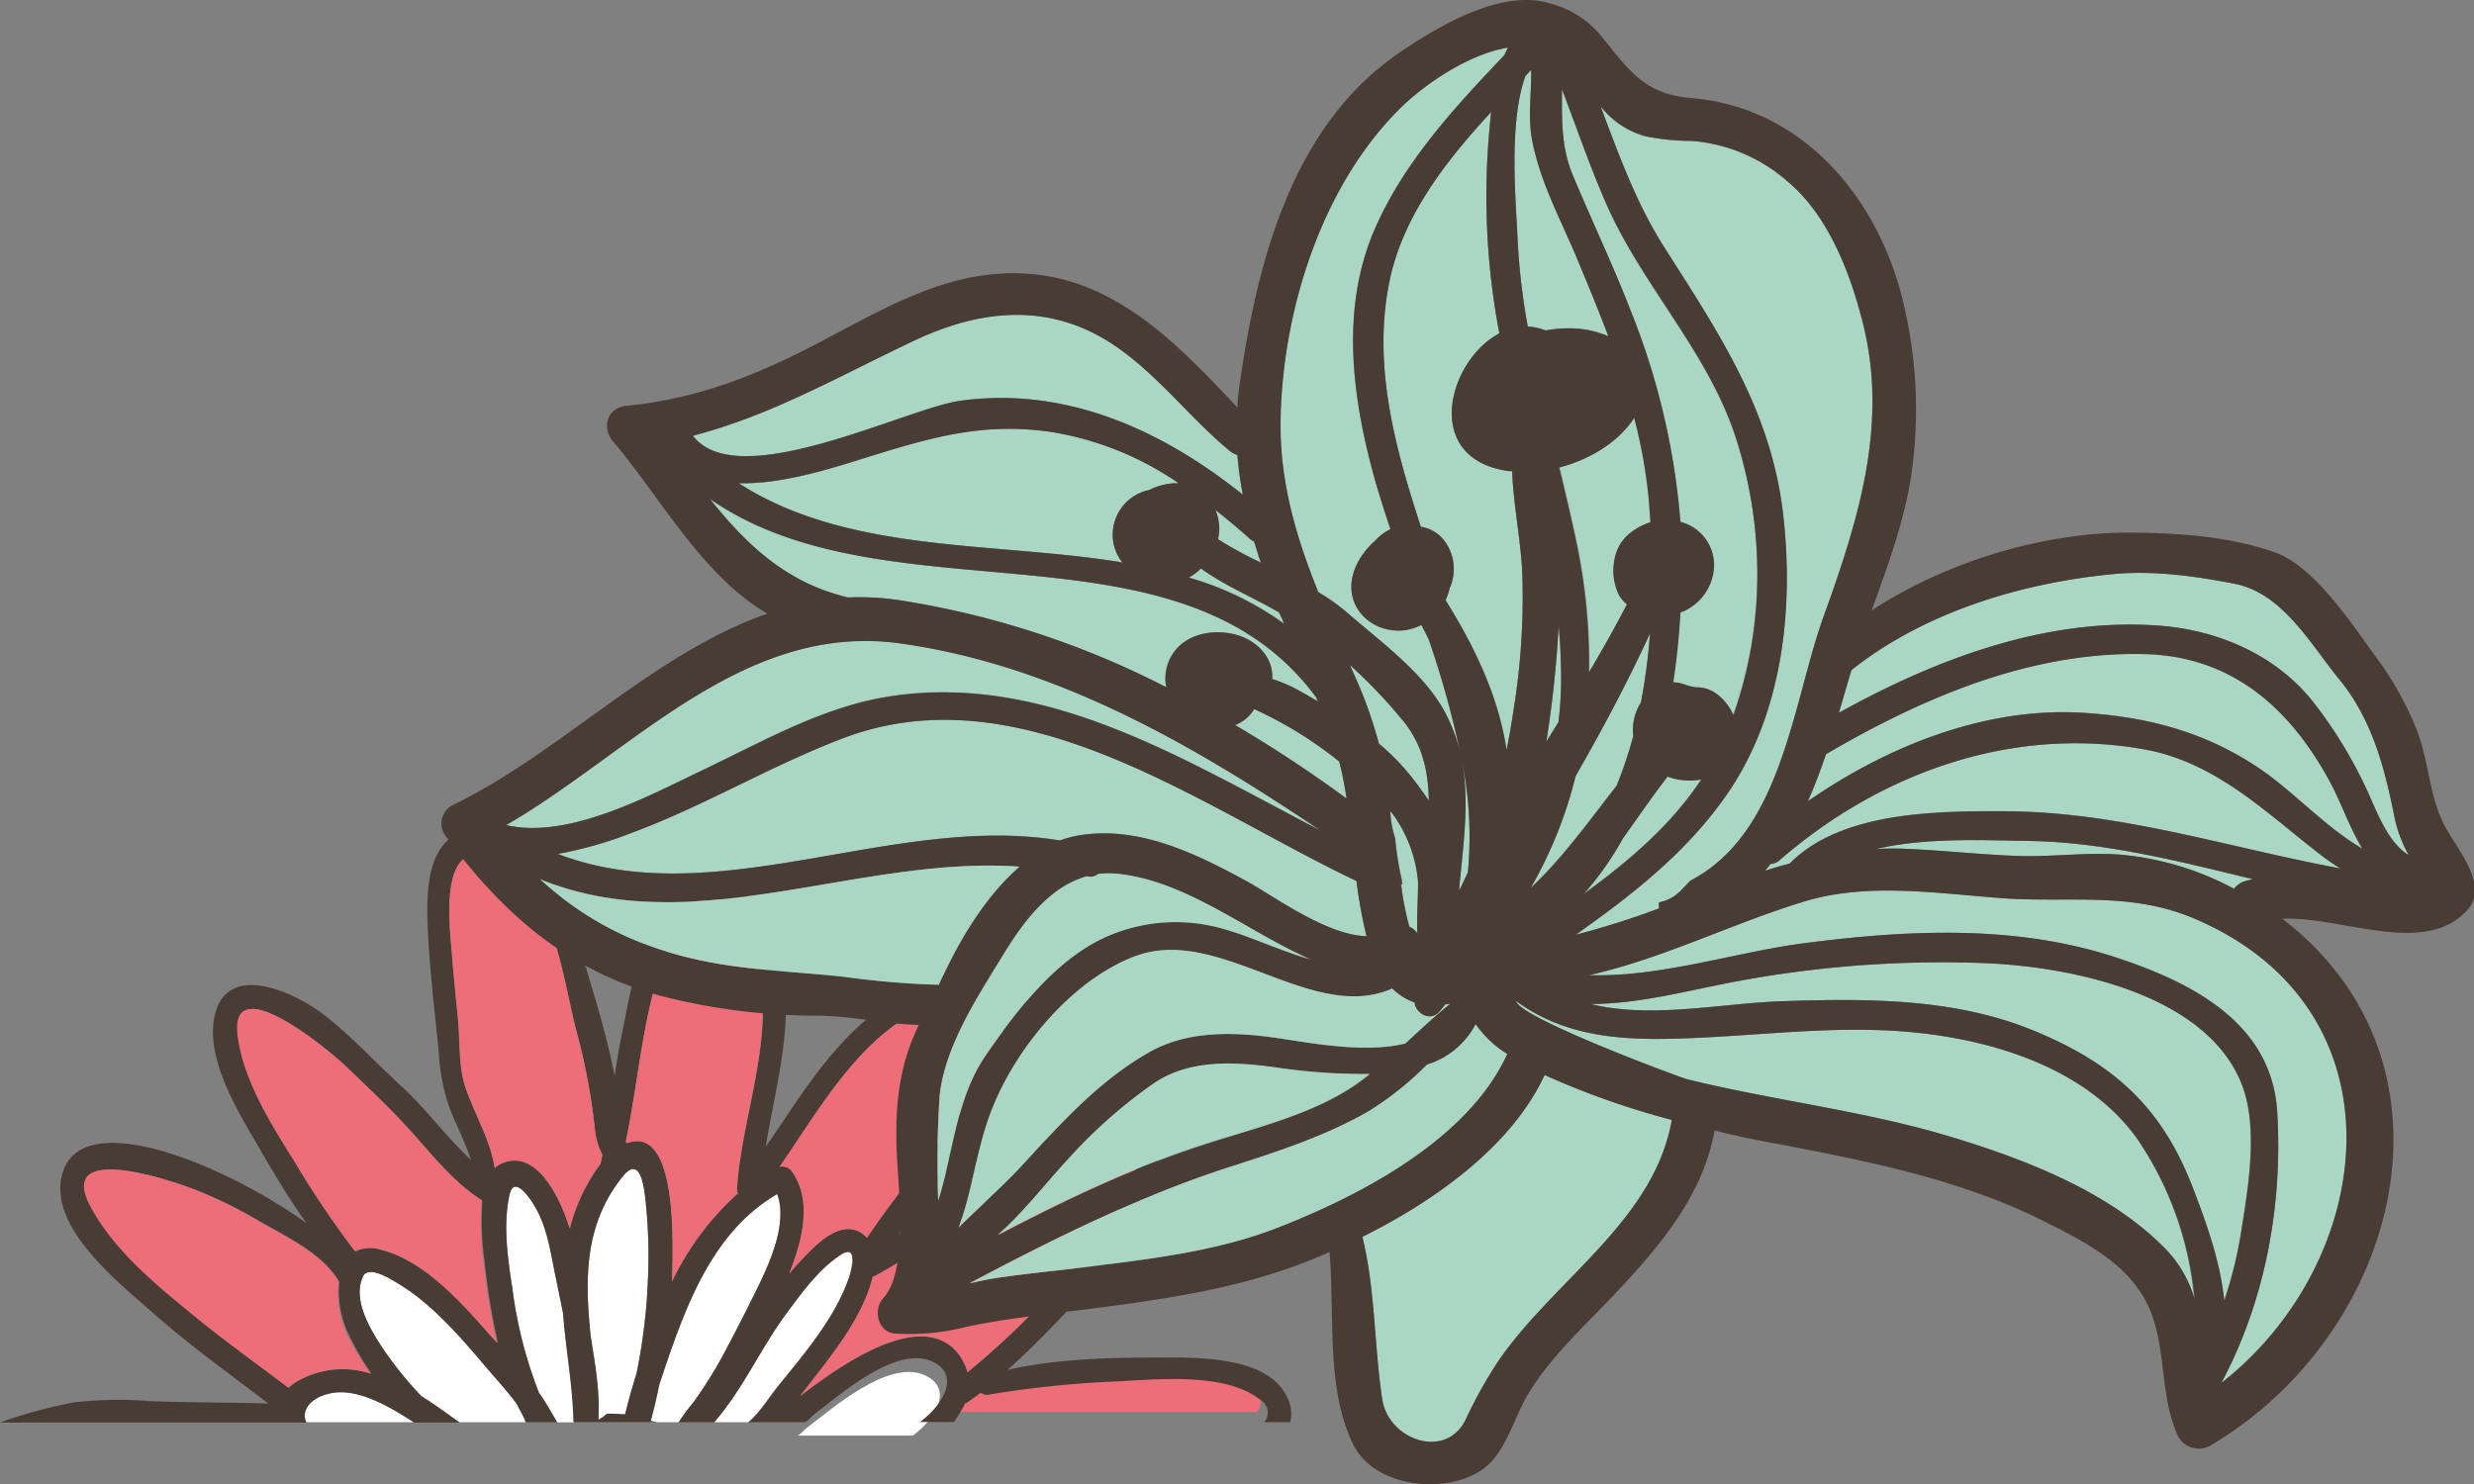 <?xml version="1.0" encoding="UTF-8"?> <svg xmlns="http://www.w3.org/2000/svg" viewBox="0 0 368.12 220.93"><rect x="0" y="0" width="368.12" height="220.93" fill="#808080" stroke="none"/> <defs> <style>.cls-1{fill:#aad6c5;}.cls-2{fill:#fff;}.cls-3{fill:#ed6e79;}.cls-4{fill:#493c34;}</style> </defs> <title>Ресурс 157</title> <g id="Слой_2" data-name="Слой 2"> <g id="Слой_4" data-name="Слой 4"> <path class="cls-1" d="M348.16,101.2c-4.34-5.27-8.42-12.89-15.66-14.32-5.81-1.13-12.05-2-18-1.44-13.71,1.3-28.19,5.68-39,14.3-.62,2.07-1.23,4.19-1.87,6.35,14.42-8,30.66-14.12,47.26-13,9.05.61,17.88,4.38,23.46,11.57a66.88,66.88,0,0,1,7.76,12.73c1.47,3.11,3.11,8,6.32,9.88a20.7,20.7,0,0,1-2.06-5.4C354.91,114.55,353.05,107.15,348.16,101.2Z"></path> <path class="cls-1" d="M319.1,97.32c-16.93-.42-33.08,6.5-47.4,14.9-.8,2.4-1.69,4.77-2.7,7,12-8.29,26.64-14.09,41.19-13.14,9.68.62,18.35,3,26.38,8.53,4.86,3.36,9.54,8.55,14.95,11.66-1.85-3-3.1-6.65-4.55-9.43C341.14,105.74,332.41,97.64,319.1,97.32Z"></path> <path class="cls-1" d="M326.76,136.81c-9.73-4.22-18.73-2.4-28.89-3.15-9.55-.69-19.91-2.37-29.27.46-10.64,3.21-21.16,8.56-32.14,11,10.44.36,21.87-3.42,31.74-4.72,15.55-2,31.7-2.84,46.78,2.13,11.31,3.74,23,9.77,23.86,22.9.84,13.83-1.74,28.05-8.31,40.39C353.69,187.71,358.26,150.42,326.76,136.81Z"></path> <path class="cls-1" d="M283.49,126.33c5.52.23,11,.84,16.52,1.06,5.19.2,10.27-.58,15.46-.19a43.92,43.92,0,0,1,16.94,5.08,3.22,3.22,0,0,1,1.64-1.13c.38-.13.77-.19,1.15-.3-11.05-2.66-22.15-5.53-33.43-5.69-6-.07-15.1-.58-22.58,1.2C280.61,126.28,282,126.27,283.49,126.33Z"></path> <path class="cls-1" d="M319,111.52C299.19,108,279.65,115.13,264.8,128a2.25,2.25,0,0,1-1.37.57c-.26.34-.52.67-.8,1,1.22-.39,2.43-.74,3.67-1.07,7.73-7.84,22.21-7.82,32.45-7.77,16.88.12,33,5.44,49.46,8.54a38.35,38.35,0,0,1-3.82-2.73C336.6,120.41,329.3,113.35,319,111.52Z"></path> <path class="cls-1" d="M333.45,183.37c1-6.47,2.58-15.34.19-21.74-5.07-13.51-24.91-17.67-38-18.27a166.09,166.09,0,0,0-40.34,3.31c-6.1,1.25-12.4,2.75-18.66,2.76,9,2.23,19.43-.1,28.42-.41,12.26-.42,25.21-.49,36.79,4.08,12.15,4.84,19.6,11.3,24.3,23.4,2.21,5.69,4.2,11.34,4.76,17.1A62.87,62.87,0,0,0,333.45,183.37Z"></path> <path class="cls-1" d="M235.64,133c6.72-4.89,13-10.23,17.51-17.06a9.47,9.47,0,0,1-5-.41c-2.24,2.9-4.42,6.08-6.69,9.2A46,46,0,0,1,235.64,133Z"></path> <path class="cls-1" d="M202.72,184.08c1.93,8,1.72,16.06,2.95,24.17.92,6.09,9.5,9.1,12.43,3a67,67,0,0,1,4.66-8.41c8.27-12.24,23.34-21,26-36.17A121.33,121.33,0,0,1,229.83,160C225,170.46,213.68,178.61,202.72,184.08Z"></path> <path class="cls-1" d="M265.29,76.42c1.67,14.21-.06,30.18-8.62,42.23-6,8.46-13.92,14.62-22.21,20.49a122.67,122.67,0,0,0,12.39-3.92,3.39,3.39,0,0,1,0-.9,6,6,0,0,0,3.27-1.79l1.38-1.44c13.72-7.12,15.18-26.44,19.87-39.43,5.14-14.25,9.67-28.58,5.74-43.82C275.26,40.56,272,32,265.94,27a24.43,24.43,0,0,0-14.2-6,35,35,0,0,1-6.94-.7,12.88,12.88,0,0,1-6.68-4.47c2.73,7.25,5.37,14.57,9.56,21.13C255.78,49.63,263.49,61.13,265.29,76.42Z"></path> <path class="cls-1" d="M242,79.82a9.29,9.29,0,0,1,3.65-2.12c-.06-1.15-.15-2.27-.24-3.39a76.44,76.44,0,0,0-2.18-12.19l-.16.28c-2.39,3.5-6.61,6-11,7.16.87,3.61,1.73,7.22,2.49,10.82a87.24,87.24,0,0,1,1.94,19.67c2-3.34,3.89-6.7,5.66-10.14a4.51,4.51,0,0,1-1.34-1.68,8.22,8.22,0,0,1-.58-4.81A6.45,6.45,0,0,1,242,79.82Z"></path> <path class="cls-1" d="M242.54,46A106.89,106.89,0,0,1,250,77.62a6.58,6.58,0,0,1,5,6.27A7.57,7.57,0,0,1,250,91c-.19,3.45-.54,6.82-1.07,10.27.06,0,.11.29.15.29,1.07,0,2.27.73,3.41.73h0c2.47,0,4.41,2,5.39,4.11A64.21,64.21,0,0,0,258.51,66c-4-13.19-14-23.13-19.51-35.61-2.44-5.56-4.4-11.4-6.59-17.06,0,4.26-.17,8.51,1.61,12.75C236.81,32.77,239.92,39.26,242.54,46Z"></path> <path class="cls-1" d="M279.58,153.32c-10.73-.36-21.22,1.15-31.9,1.3-8,.11-15.41-.79-22-5.54l-.12-.1c.3,2.46,24.54,11.43,25.42,11.65,13,3.2,26.5,4.7,39.36,8.6,11.18,3.39,23.65,8.23,31.87,16.69a17.62,17.62,0,0,1,4.25,7.47A50.18,50.18,0,0,0,318,169.52C309.7,157.88,293.38,153.77,279.58,153.32Z"></path> <path class="cls-1" d="M230.09,110.34c.6-1,1.19-1.92,1.8-2.88a56.3,56.3,0,0,0,.4-6c0-2.82-.12-5.62-.37-8.38A166.17,166.17,0,0,1,230.09,110.34Z"></path> <path class="cls-1" d="M240.55,116.89a64.37,64.37,0,0,0,2.47-7.37,7.66,7.66,0,0,1,1.14-5,91.32,91.32,0,0,0,1.36-10.32c-3.31,7.21-7.07,14.28-11.06,21.23a63.4,63.4,0,0,1-6.71,16.68C232.53,127.65,236.44,122.15,240.55,116.89Z"></path> <path class="cls-1" d="M227.32,48.58a7.9,7.9,0,0,1,2.64.58,18.9,18.9,0,0,1,4.73-.28A14.65,14.65,0,0,1,239.31,50c-1.52-4-3.16-8-4.84-12-2.42-5.7-5.33-11.08-6.5-17.18-.68-3.51-.07-7-.15-10.47l-.83.87c-2.58,7-1.39,19.08-1.21,23.77A99.65,99.65,0,0,0,227.32,48.58Z"></path> <path class="cls-1" d="M223.09,49.6a108.76,108.76,0,0,1-1.6-28.87c.1-1.25.22-2.64.38-4.08-6.84,7.4-13.14,15.52-15.13,25.19-2.55,12.48.81,24.71,4.67,36.54a5.52,5.52,0,0,1,3.27,1.79,7,7,0,0,1,1,7.39,8.32,8.32,0,0,1-.58,1.7l.06.16c4.26,6.78,7.87,14.27,9,22.2.4-2,.76-4,1.06-6.09a104.26,104.26,0,0,0,1.26-20.79c-.3-4.89-1.29-9.72-1.49-14.61-.13,0-.28,0-.4,0C211.44,68.38,215.43,53.65,223.09,49.6Z"></path> <path class="cls-1" d="M209,107.53A75.8,75.8,0,0,0,200.86,99c.27.62.55,1.24.83,1.87a66.82,66.82,0,0,1,3.49,9.84,32.87,32.87,0,0,1,4.88,5c.89,1.15,1.74,2.3,2.54,3.47C212.54,114.93,211.68,110.94,209,107.53Z"></path> <path class="cls-1" d="M211,131.28a20,20,0,0,0-4.08-10.57c0,.11,0,.21,0,.32a14.59,14.59,0,0,0,.69,3.7,51.47,51.47,0,0,0,1,6.27c0,.2.05.41.08.63l-.18,0a43.43,43.43,0,0,0,1.23,6.31,2.86,2.86,0,0,1,1.2,1C210.79,136.39,211,133.93,211,131.28Z"></path> <path class="cls-1" d="M125.35,109.89C114.61,114,104.7,120,93.88,124A59.76,59.76,0,0,1,83,127.08c23.45,9,50-6.1,74.72-2a16.1,16.1,0,0,1,2.6-.72c8.93-1.55,17.29,2.5,24.93,6.64,4,2.16,12.09,8.21,18.09,8.32a70.38,70.38,0,0,1-1.49-8.21C178.8,120.2,152,99.7,125.35,109.89Z"></path> <path class="cls-1" d="M200.37,91.15c4.87,4.24,11.47,9,14.57,14.79a25.08,25.08,0,0,1,2.47,6.79c1.35,6.49.26,13.17-.33,19.89.46-.92.89-1.84,1.32-2.76a56.74,56.74,0,0,0-1-17.13,140,140,0,0,0-4.83-17.55c-.35-.71-.71-1.42-1.09-2.14a7.8,7.8,0,0,1-2.29.75c-3.77.59-7.57-1.81-8.07-5.58-.39-2.93,1.31-5.8,3.49-7.72a7.67,7.67,0,0,1,2.27-1.71c-.95-2.84-1.83-5.58-2.54-8.19-3.21-11.83-4.84-24.75.16-36.37,4.32-10,11.83-18.15,19.34-26,.16-.38.34-.76.53-1.12-6,1-12.57,5.6-16,9-11.77,11.6-17.57,30.24-17.86,46.46-.14,9.17,2.33,17.44,5.61,25.58A30.11,30.11,0,0,1,200.37,91.15Z"></path> <path class="cls-1" d="M186.63,105.53a5.52,5.52,0,0,1-2.83,2.38c5.73,3.38,11.26,7,16.56,10.92-.28-1.85-.62-3.68-1.07-5.49a59.84,59.84,0,0,0-11.6-7.31Z"></path> <path class="cls-1" d="M176.9,85.93a45.59,45.59,0,0,1,14.15,6.85c-.23-.55-.49-1.12-.71-1.67-3.87-2.26-8-3.93-11.62-6.54A8.08,8.08,0,0,1,176.9,85.93Z"></path> <path class="cls-1" d="M181.2,80.25a58,58,0,0,0,6.38,3.48c-.34-1-.65-2.09-1-3.13a1.94,1.94,0,0,1-.68-.43c-1.65-1.47-3.37-2.91-5.12-4.29A7.09,7.09,0,0,1,181.2,80.25Z"></path> <path class="cls-1" d="M143,59.62c15.82-2.13,30,4.48,41.9,14a55.6,55.6,0,0,1-.81-5.91A3,3,0,0,1,183,67.1c-6.52-5.34-11.81-12.8-19.26-17-9.13-5.1-18.7-3.72-27.87.64-11.2,5.31-21.19,11.11-32.77,14.08C109.77,73.64,134.86,60.71,143,59.62Z"></path> <path class="cls-1" d="M126.27,88.92a39.53,39.53,0,0,1,7.23.37,130.54,130.54,0,0,1,40,13,6.67,6.67,0,0,1,1.52-5.71c2.19-2.52,6.14-3,9.22-2s5.23,3.52,5,6.47a23.24,23.24,0,0,1,3.3,1.35c1.2.64,2.37,1.3,3.53,2-.1-.21-.19-.42-.28-.62-20.29-27.49-63.6-11.1-90.17-29.5,5.31,6.65,11.2,12.41,20.43,14.59Z"></path> <path class="cls-1" d="M131.91,103.69c23.52-3.86,44.35,9.42,64.58,19.89-19-12.77-39.31-24.57-62.35-27.83-23.51-3.33-40.06,16.19-58.82,27.05,9.39,2.23,21.66-4.61,29.35-8.27C113.41,110.37,122.21,105.29,131.91,103.69Z"></path> <path class="cls-1" d="M171,72.92a9,9,0,0,1,4.38-1,46.48,46.48,0,0,0-19-7.64c-9.65-1.4-17.11.61-26.14,3.39-5.41,1.67-13.45,4.44-20.33,4.24,16.3,10.51,37.92,8.66,57.08,11.79a6.73,6.73,0,0,1-1.34-2.91A6.8,6.8,0,0,1,171,72.92Z"></path> <path class="cls-2" d="M137.48,204.63c-5.38-2.28-13.62,5-17.47,7.91-.47.36-1,1.13-1.44,1.13h17.26C139.26,211.15,142,206.56,137.48,204.63Z"></path> <path class="cls-2" d="M126.31,190.11c.43-1.3,1.37-5.13-1.37-3.26-3.24,2.2-5.65,5.58-8,8.68-3.81,5.16-6.38,11.11-10.71,16.14h5.07c1.6-1.26,3.1-3.73,4.54-5.51C119.74,201.39,124.33,196,126.31,190.11Z"></path> <path class="cls-2" d="M107.33,202.19c1.45-2.71,2.88-5.46,4.25-8.21,2.08-4.18,5.89-11.25,4.06-16.24-10,5.84-13.9,17.45-17.53,28.3-.38,1.85-.8,3.63-1.29,5.46a5.08,5.08,0,0,0,1,.17H101a28.16,28.16,0,0,1,2.22-3A71.15,71.15,0,0,0,107.33,202.19Z"></path> <path class="cls-2" d="M92.71,175.07c-5.86,7.18-5.68,15.42-4.83,23.8.65,4.17,1.42,8.34,1.15,12.57.2-.06.4-.44.61-.48s.51-.55.85-.55h.38c.7,0,1.42.13,2.15.08.5-2.09,1.07-4.09,1.72-6.29a85.78,85.78,0,0,0,1.69-14.38,75.09,75.09,0,0,0-.27-10.06C96,177.73,95.56,171.57,92.71,175.07Z"></path> <path class="cls-2" d="M83.82,195.53c-.41-2.1-.85-4.18-1.26-6.19-.62-3.11-1.16-6.6-2.74-9.4-.81-1.43-3.37-5.3-4-2-1,4.54-.23,9.48.46,14a65.19,65.19,0,0,0,3.93,15.35c1,1.44,2,3.14,2.7,4.4h2.51s0,0,0,0C85.25,206.16,84.22,200.87,83.82,195.53Z"></path> <path class="cls-2" d="M72.19,203.34c-3.89-4.57-8.2-9.58-13.46-12.6-.91-.53-4-2.42-4.74-.73-1.6,3.51,1.18,8,3.09,10.85a55.05,55.05,0,0,0,5.63,6.92c1.94,1.18,3.84,2.63,5.65,3.89h9.86c-.46-1.26-.9-1.75-1.3-2.68C75.39,206.93,73.65,205.06,72.19,203.34Z"></path> <path class="cls-2" d="M49,207.38c-3.45.82-4.09,3-3.4,4.29h16s-.07,0-.1-.07C57.85,209.24,53,206.42,49,207.38Z"></path> <path class="cls-3" d="M186.47,206.82c-5.2-4.14-15.37-3-21.52-2.76a151.06,151.06,0,0,0-18.87,2,1.44,1.44,0,0,1-1.2-.29c-.71.54-1.42,1.07-2.14,1.56-.05,0-.1,0-.15,0a31.1,31.1,0,0,1-1.69,2.82h46.15A2.18,2.18,0,0,0,186.47,206.82Z"></path> <path class="cls-4" d="M191.49,207.9c-3-6.4-14.56-5.86-20.31-5.84-6.82,0-14.38.27-21.25,1.82,3.19-2.85,6.18-5.93,9.06-8.95,5.08-5.32,11.19-11.72,13.07-19.05a7.08,7.08,0,0,0-1.23-6.42c-2.49-3.19-7.58-2.16-10.88-1.24-9.84,2.74-18.12,9.3-26.22,15.48,5-7.13,10.84-13.73,15.54-21.1,2.91-4.55,7-14.31-.35-17.19C142.59,143,135,147,130.09,150.79c-6.93,5.39-11.26,12.83-16.16,19.9,1.73-10.56,5.29-21.7.95-31.75-2.47-5.69-8.93-12.86-14.64-6.41-4.9,5.53-6.32,14.53-7.73,21.49-.43,2.07-.76,4.14-1.07,6.22,0-.34-.11-.67-.17-1-1.24-6.27-3.35-12.55-5.1-18.7-2-7-7.24-18.58-16.52-16.89-6.7,1.22-6.21,10.62-5.94,15.7.31,5.73,1,11.43,1.57,17.14a29.55,29.55,0,0,0,1.72,8.7c1,2.53,2.26,4.9,3.08,7.45-3.7-3.44-6.7-7.63-10.44-11.05s-7.26-7.31-11.37-10.5-14.41-8.28-16.32.07c-1.5,6.58,3.77,14.77,6.86,20.12,2.08,3.61,4.31,7.3,6.8,10.77-12.54-9-35.41-18.45-36.6-5.86-.71,7.38,9.06,15.06,13.81,19.27,5.44,4.81,11.32,9,17.09,13.42-5.88-.14-11.77-.13-17.64-.34a57.45,57.45,0,0,0-11.21.18,71.07,71.07,0,0,0-11.06,3H45.57c-.69-1.26,0-3.47,3.4-4.29,4.06-1,8.88,1.86,12.52,4.22,0,0,.07.07.1.07h6.77c-1.81-1.26-3.71-2.71-5.65-3.89a55.34,55.34,0,0,1-5.63-6.95C55.17,198,52.39,193.5,54,190c.78-1.69,3.83.2,4.74.73,5.26,3,9.57,8,13.46,12.6,1.46,1.72,3.2,3.6,4.73,5.66.4.93.84,1.42,1.3,2.68h4.64c-.74-1.26-1.66-3-2.7-4.4a65.43,65.43,0,0,1-3.93-15.38c-.69-4.54-1.41-9.47-.46-14,.68-3.26,3.24.61,4,2.05,1.58,2.79,2.12,6.29,2.74,9.4.41,2,.85,4.08,1.26,6.18.4,5.35,1.43,10.64,1.54,16.13,0,0,0,0,0,0H97.83a5.08,5.08,0,0,1-1-.17c.49-1.83.91-3.64,1.29-5.49,3.63-10.85,7.49-22.44,17.53-28.29,1.83,5-2,12.07-4.06,16.25-1.37,2.75-2.8,5.51-4.25,8.21a70,70,0,0,1-4.12,6.51,28.16,28.16,0,0,0-2.22,3h5.29c4.33-5,6.9-11,10.71-16.14,2.3-3.1,4.71-6.51,8-8.71,2.74-1.87,1.8,2,1.37,3.27-2,5.91-6.57,11.29-10.42,16.06-1.44,1.78-2.94,4.26-4.54,5.52h8.22c.49,0,1-.74,1.44-1.1,3.85-2.92,12.09-10.25,17.47-8,4.54,1.93,1.78,6.55-1.65,9.07h5.07a31.1,31.1,0,0,0,1.69-2.82.88.88,0,0,0,.15,0c.72-.5,1.43-1,2.14-1.54a1.44,1.44,0,0,0,1.2.29A152.92,152.92,0,0,1,166,205.61c6.15-.29,16.32-1.42,21.52,2.73a2.18,2.18,0,0,1,.58,3.33h3.87A5.27,5.27,0,0,0,191.49,207.9ZM55.27,204.45A13.55,13.55,0,0,0,44,205.76a8.81,8.81,0,0,0-1,.78c-4.54-3.44-9.17-6.74-13.6-10.35-5.77-4.7-12.27-9.94-15.84-16.62-5.1-9.53,11.31-4.08,15-2.7a65.35,65.35,0,0,1,10,4.85c4,2.29,9.59,4.9,11.94,9.07a14.71,14.71,0,0,0,1.18,7.37A42,42,0,0,0,55.27,204.45Zm17.79-5.59c-4.25-4.81-9.86-11.23-16.38-12.84a5.18,5.18,0,0,0-3.82.25A143.07,143.07,0,0,1,44,173.11c-3.5-5.65-7.75-12.29-8.58-19-1.23-10.14,13.7,2.36,16,4.53,3.09,3,6.28,5.94,9.17,9.1,3.54,3.85,6.72,8.12,11.18,10.94a43.2,43.2,0,0,0,.33,9,104.09,104.09,0,0,0,2,12.23Zm11.81-16.29c0,.09-.05.18-.08.28-1.38-4.49-5-12.16-10.29-9.6a3.11,3.11,0,0,0-.87.61c-.64-4.23-3-8-4.37-12.05-1-3-.79-6.73-1.07-9.82s-.63-6.14-.86-9.21c-.31-4.12-2.23-17.48,5.13-15.43,10,2.79,11.2,18.72,13.57,27A93.64,93.64,0,0,1,88.51,168a10.73,10.73,0,0,0,1.12,3.88c-.08.45-.17.89-.26,1.34A27.54,27.54,0,0,0,84.87,182.57Zm11.56,7.33a86.72,86.72,0,0,1-1.69,14.46c-.65,2.19-1.22,4-1.72,6.13-.73,0-1.45-.08-2.15-.08h-.38c-.34,0-.62.42-.85.55s-.41.26-.61.32c.27-4.23-.5-8.32-1.15-12.49-.85-8.38-1-16.58,4.83-23.76,2.85-3.5,3.24,2.72,3.45,4.75A76,76,0,0,1,96.43,189.9ZM109.68,177a1.64,1.64,0,0,0,.12.63A42.12,42.12,0,0,0,100,190.73c.1-2.21.13-4.42.07-6.64-.07-2.91-.24-16.19-6.56-14l-.14.05a1.69,1.69,0,0,0-.25-.2c2.23-10.68,2.67-21.8,7.48-31.83.81-1.69,2.25-4.64,4.42-4.88,3.93-.42,6.55,6.43,7.37,9.14C115.84,153.55,110.34,165.76,109.68,177Zm10.07,10c-.78.81-1.56,1.67-2.32,2.56,1.93-4.82,3.5-10.75.48-15.11a1.78,1.78,0,0,0-1.9-.79c7.36-10.71,14.72-24.4,28.62-25.39,10.61-.77.82,13.79-1.62,17.22-4.52,6.33-9.66,12.27-14,18.74a4.28,4.28,0,0,0-1.33-1C124.75,181.89,121.58,185.13,119.75,187ZM144,204.24a7,7,0,0,0-.69-1.68c-3.87-6.95-12.87-2.36-17.7.65-2.24,1.39-4.39,2.95-6.5,4.56.45-.6.92-1.18,1.36-1.76,3.6-4.64,8-10.11,9.44-16a1.62,1.62,0,0,0,.49-.18c9.14-5,16.58-12.32,26.19-16.66,3-1.34,9.07-4.09,11.84-1.23,1.54,1.6-.32,5.09-1.08,6.57C164.13,184.72,158.91,190,154,195A120,120,0,0,1,144,204.24Z"></path> <path class="cls-3" d="M167.3,178.49c.76-1.48,2.62-5,1.08-6.57-2.77-2.86-8.88-.11-11.84,1.23-9.61,4.34-17,11.66-26.19,16.66a1.62,1.62,0,0,1-.49.18c-1.44,5.91-5.84,11.38-9.44,16-.44.58-.91,1.16-1.36,1.76,2.11-1.61,4.26-3.17,6.5-4.56,4.83-3,13.83-7.6,17.7-.65a7,7,0,0,1,.69,1.68A120,120,0,0,0,154,195C158.91,190,164.13,184.72,167.3,178.49Z"></path> <path class="cls-3" d="M129,184.23c4.31-6.47,9.45-12.41,14-18.74,2.44-3.43,12.23-18,1.62-17.22-13.9,1-21.26,14.68-28.62,25.39a1.78,1.78,0,0,1,1.9.79c3,4.36,1.45,10.29-.48,15.11.76-.89,1.54-1.75,2.32-2.56,1.83-1.87,5-5.11,8-3.73A4.28,4.28,0,0,1,129,184.23Z"></path> <path class="cls-3" d="M105,133.24c-2.17.24-3.61,3.19-4.42,4.88-4.81,10-5.25,21.15-7.48,31.83a1.69,1.69,0,0,1,.25.2l.14-.05c6.32-2.2,6.49,11.08,6.56,14,.06,2.22,0,4.43-.07,6.64a42.12,42.12,0,0,1,9.78-13.11,1.64,1.64,0,0,1-.12-.63c.66-11.23,6.16-23.44,2.73-34.61C111.59,139.67,109,132.82,105,133.24Z"></path> <path class="cls-3" d="M89.63,171.87A10.73,10.73,0,0,1,88.51,168,93.64,93.64,0,0,0,86,154.35c-2.37-8.28-3.55-24.21-13.57-27-7.36-2-5.44,11.31-5.13,15.43.23,3.07.58,6.14.86,9.21s.07,6.86,1.07,9.82c1.37,4,3.73,7.82,4.37,12.05a3.11,3.11,0,0,1,.87-.61c5.33-2.56,8.91,5.11,10.29,9.6,0-.1,0-.19.08-.28a27.54,27.54,0,0,1,4.5-9.36C89.46,172.76,89.55,172.32,89.63,171.87Z"></path> <path class="cls-3" d="M71.69,178.64c-4.46-2.82-7.64-7.09-11.18-10.94-2.89-3.16-6.08-6.13-9.17-9.1-2.25-2.17-17.18-14.67-16-4.53.83,6.75,5.08,13.39,8.58,19a143.07,143.07,0,0,0,8.89,13.16,5.18,5.18,0,0,1,3.82-.25c6.52,1.61,12.13,8,16.38,12.84l.92,1a104.09,104.09,0,0,1-2-12.23A43.2,43.2,0,0,1,71.69,178.64Z"></path> <path class="cls-3" d="M50.39,190.79c-2.35-4.17-8-6.78-11.94-9.07a65.35,65.35,0,0,0-10-4.85c-3.65-1.38-20.06-6.83-15,2.7,3.57,6.68,10.07,11.92,15.84,16.62,4.43,3.61,9.06,6.91,13.6,10.35a8.81,8.81,0,0,1,1-.78,13.55,13.55,0,0,1,11.25-1.31,42,42,0,0,1-3.7-6.29A14.71,14.71,0,0,1,50.39,190.79Z"></path> <path class="cls-4" d="M359.7,108.91a46.74,46.74,0,0,0-6.08-11c-3.53-4.84-9.23-13.62-15.12-15.7-6.64-2.34-14-2.85-21-2.94-13.06-.16-27.66,4.18-39,11.58,2.33-6.5,4.72-12.84,5.84-19.8a68.09,68.09,0,0,0-.9-25c-3.43-15.9-14.73-30.08-31.9-31.47-7.23-.6-9.36-4.53-13.62-9.61A14.51,14.51,0,0,0,230.7.53C223.37-1.82,213.56,4.17,208,8c-15.93,11-21,31.39-23.54,49.18-.17,1.15-.28,2.3-.36,3.45-10.16-10.83-20.56-21.63-37-19.75-8.82,1-17,5.78-24.69,9.82-9.44,5-18.42,8.64-29.16,9.69-2.94.29-3.77,3.3-2,5.35,6.83,8,13.25,20,22.94,25.59-17,5.88-31.1,21-47,28.57a3.12,3.12,0,0,0-1,4.37c8.29,11.46,18.28,20.27,32.33,24a93.32,93.32,0,0,0,23,2.9c5.09,0,10.11,1.25,15.2,1.38a2.85,2.85,0,0,0-.17.35c-2.79,5.85-3.35,11.72-3.14,18.09.16,5.32,1.9,18-2,22.24-1.5,1.61-.86,5,1.68,5.24a34,34,0,0,0,10.73-1c5.86-1.23,11.82-1.84,17.77-2.59,11.06-1.42,22.13-2.95,32.56-7,1.2-.46,2.43-1,3.68-1.53.8,9.42-.57,20.26,3.51,28.61,3.24,6.66,14.53,7.65,19.75,3.35,3.07-2.52,4.33-7.6,6.31-10.87,3.14-5.19,7.8-9.57,12-13.92,7-7.37,13.91-15.16,15.72-25.25,3.31.8,5.86,1.33,7,1.54,14.39,2.73,28.95,5.39,42.11,12,6.94,3.49,14,7.1,16.3,14.92,1.67,5.49,1.07,11.14,3.34,16.52a3.48,3.48,0,0,0,5.06,1.88c28-16.54,38.95-56.61,10.68-78.39l0,0c8.9-.37,21.08,5.68,27.46-1.22,3.71-4-2.25-9.87-3.75-13.51C361.47,117.91,361.32,113.16,359.7,108.91ZM244.8,20.26a35,35,0,0,0,6.94.7,24.43,24.43,0,0,1,14.2,6c6.05,5,9.32,13.57,11.19,20.85,3.93,15.24-.6,29.57-5.74,43.82-4.69,13-6.15,32.31-19.87,39.43l-1.38,1.44a6,6,0,0,1-3.27,1.79,3.39,3.39,0,0,0,0,.9,122.67,122.67,0,0,1-12.39,3.92c8.29-5.87,16.21-12,22.21-20.49,8.56-12.05,10.29-28,8.62-42.23-1.8-15.29-9.51-26.79-17.61-39.5-4.19-6.56-6.83-13.88-9.56-21.13A12.88,12.88,0,0,0,244.8,20.26Zm-4.07,68a4.51,4.51,0,0,0,1.34,1.68c-1.77,3.44-3.68,6.8-5.66,10.14a87.24,87.24,0,0,0-1.94-19.67c-.76-3.6-1.62-7.21-2.49-10.82,4.43-1.13,8.65-3.66,11-7.16l.16-.28a76.44,76.44,0,0,1,2.18,12.19c.09,1.12.18,2.24.24,3.39A9.29,9.29,0,0,0,242,79.82a6.45,6.45,0,0,0-1.8,3.6A8.22,8.22,0,0,0,240.73,88.23Zm-8.44,13.24a56.3,56.3,0,0,1-.4,6c-.61,1-1.2,1.92-1.8,2.88a166.17,166.17,0,0,0,1.83-17.25C232.17,95.85,232.3,98.65,232.29,101.47Zm2.17,14c4-7,7.75-14,11.06-21.23a91.32,91.32,0,0,1-1.36,10.32,7.66,7.66,0,0,0-1.14,5,64.37,64.37,0,0,1-2.47,7.37c-4.11,5.26-8,10.76-12.8,15.23A63.4,63.4,0,0,0,234.46,115.44Zm13.7.11a9.47,9.47,0,0,0,5,.41c-4.51,6.83-10.79,12.17-17.51,17.06a46,46,0,0,0,5.83-8.27C243.74,121.63,245.92,118.45,248.16,115.55ZM239,30.29c5.47,12.48,15.46,22.31,19.51,35.5s4.09,27.69-.58,40.62c-1-2.15-2.92-4.11-5.39-4.11h0c-1.14,0-2.34-.76-3.41-.73,0,0-.09,0-.15,0,.53-3.45.88-7,1.07-10.4a7.62,7.62,0,0,0,5-7.18,6.62,6.62,0,0,0-5-6.29A106.88,106.88,0,0,0,242.54,46c-2.62-6.74-5.73-13.27-8.52-19.94-1.78-4.24-1.6-8.52-1.61-12.79C234.6,19,236.56,24.73,239,30.29Zm-12-19,.83-.87c.08,3.48-.53,7,.15,10.47,1.17,6.1,4.08,11.48,6.5,17.18,1.68,4,3.32,8,4.84,12a14.65,14.65,0,0,0-4.62-1.15,18.9,18.9,0,0,0-4.73.28,7.9,7.9,0,0,0-2.64-.58A99.65,99.65,0,0,1,225.78,35C225.6,30.34,224.41,18.28,227,11.26Zm-2,58.87c.2,4.89,1.19,9.72,1.49,14.61a104.26,104.26,0,0,1-1.26,20.79c-.3,2.06-.66,4.1-1.06,6.09-1.18-7.93-4.79-15.42-9-22.2l-.06-.16a8.32,8.32,0,0,0,.58-1.7,7,7,0,0,0-1-7.39,5.52,5.52,0,0,0-3.27-1.79c-3.86-11.83-7.22-24.06-4.67-36.54,2-9.67,8.29-17.79,15.13-25.19-.16,1.44-.28,2.83-.38,4.08a108.76,108.76,0,0,0,1.6,28.87c-7.66,4-11.65,18.78,1.51,20.5C224.72,70.11,224.87,70.11,225,70.13ZM208.39,16.07c3.45-3.41,10-8,16-9-.19.36-.37.74-.53,1.12-7.51,7.89-15,16-19.34,26-5,11.62-3.37,24.54-.16,36.37.71,2.61,1.59,5.35,2.54,8.19a7.67,7.67,0,0,0-2.27,1.71c-2.18,1.92-3.88,4.79-3.49,7.72.5,3.77,4.3,6.17,8.07,5.58a7.8,7.8,0,0,0,2.29-.75c.38.72.74,1.43,1.09,2.14a140,140,0,0,1,4.83,17.55,56.74,56.74,0,0,1,1,17.13c-.43.92-.86,1.84-1.32,2.76.59-6.72,1.68-13.4.33-19.89a25.08,25.08,0,0,0-2.47-6.79c-3.1-5.76-9.7-10.55-14.57-14.79a30.11,30.11,0,0,0-4.23-3c-3.28-8.14-5.75-16.41-5.61-25.58C190.82,46.31,196.62,27.67,208.39,16.07Zm2.5,122.85a2.86,2.86,0,0,0-1.2-1,43.43,43.43,0,0,1-1.23-6.31l.18,0c0-.22-.06-.43-.08-.63a51.47,51.47,0,0,1-1-6.27,14.59,14.59,0,0,1-.69-3.7c0-.11,0-.21,0-.32A20,20,0,0,1,211,131.28C211,133.93,210.79,136.39,210.89,138.92Zm-.83-23.24a32.87,32.87,0,0,0-4.88-5,66.82,66.82,0,0,0-3.49-9.84c-.28-.63-.56-1.25-.83-1.87a75.8,75.8,0,0,1,8.09,8.55c2.73,3.41,3.59,7.4,3.65,11.62C211.8,118,211,116.83,210.06,115.68Zm-6.73,23.66c-6-.11-14.06-6.16-18.09-8.32-7.64-4.14-16-8.19-24.93-6.64a16.1,16.1,0,0,0-2.6.72c-24.74-4.12-51.27,11-74.72,2A59.76,59.76,0,0,0,93.88,124c10.82-4,20.73-10,31.47-14.08C152,99.7,178.8,120.2,201.84,131.13A70.38,70.38,0,0,0,203.33,139.34Zm-3-20.51c-5.3-3.87-10.83-7.54-16.56-10.92a5.52,5.52,0,0,0,2.83-2.38l1.06.5a59.84,59.84,0,0,1,11.6,7.31C199.74,115.15,200.08,117,200.36,118.83Zm-9.31-26a45.59,45.59,0,0,0-14.15-6.85,8.08,8.08,0,0,0,1.82-1.36c3.61,2.61,7.75,4.28,11.62,6.54C190.56,91.66,190.82,92.23,191.05,92.78ZM186.62,80.6c.31,1,.62,2.09,1,3.13a58,58,0,0,1-6.38-3.48,7.09,7.09,0,0,0-.38-4.37c1.75,1.38,3.47,2.82,5.12,4.29A1.94,1.94,0,0,0,186.62,80.6ZM103.1,64.86c11.58-3,21.57-8.77,32.77-14.08,9.17-4.36,18.74-5.74,27.87-.64,7.45,4.16,12.74,11.62,19.26,17a3,3,0,0,0,1.13.58,55.6,55.6,0,0,0,.81,5.91c-11.87-9.49-26.08-16.1-41.9-14C134.86,60.71,109.77,73.64,103.1,64.86ZM165.68,80.8A6.73,6.73,0,0,0,167,83.71c-19.16-3.13-40.78-1.28-57.08-11.79,6.88.2,14.92-2.57,20.33-4.24,9-2.78,16.49-4.79,26.14-3.39a46.48,46.48,0,0,1,19,7.64,9,9,0,0,0-4.38,1A6.8,6.8,0,0,0,165.68,80.8Zm-60-6.52c26.57,18.4,69.88,2,90.17,29.5.09.2.18.41.28.62-1.16-.68-2.33-1.34-3.53-2a23.24,23.24,0,0,0-3.3-1.35c.23-2.95-2-5.51-5-6.47s-7-.51-9.22,2a6.67,6.67,0,0,0-1.52,5.71,130.54,130.54,0,0,0-40-13,39.53,39.53,0,0,0-7.23-.37l-.19,0C116.85,86.69,111,80.93,105.65,74.28ZM75.32,122.8c18.76-10.86,35.31-30.38,58.82-27,23,3.26,43.38,15.06,62.35,27.83-20.23-10.47-41.06-23.75-64.58-19.89-9.7,1.6-18.5,6.68-27.24,10.84C97,118.19,84.71,125,75.32,122.8Zm50.32,22.58c-6-.65-12-.86-18-1.81-11.24-1.79-19.89-5.95-27.3-12.75,22.63,9.38,47.48-3.54,71.37-1.83-5.09,4.41-9,10.94-12,17.59h0A131.45,131.45,0,0,1,125.64,145.38Zm14.18,17.74c.73-7.34,5.8-15,9.61-21.23,3-4.89,6.86-9.94,12.31-11.44a1.89,1.89,0,0,0,1.69-.35,13.06,13.06,0,0,1,3.07,0c9.27,1,17.76,7.44,25.88,11.49.83.4,1.7.83,2.61,1.22-4.41-1.27-8.85-3.35-12.3-4.34a25.49,25.49,0,0,0-18.37,1.11c-7.44,3.42-13.22,11.09-17.66,17.55s-4.78,14.45-7.06,21.61A144.45,144.45,0,0,1,139.82,163.12Zm2.83,19.58c2-5.52,2.63-11.5,4.81-17.24,3.46-9.11,12-19.65,21.56-23.16,12.49-4.57,26.19,10.12,38.13,4.86a8.8,8.8,0,0,0,3.3,2.08c.22,1.66,2.4,3,3.78,1.31.28-.33.54-.68.8-1a4.85,4.85,0,0,0,.74-.15c-2.31,1.88-4.49,3.91-6.67,5.93-5.76,1.44-13.52,0-18.37-.71-6.4-1-13.62-1.37-19.48,1.87-7.45,4.14-13.18,10.47-18.83,16.64C149.42,176.38,145.92,179.45,142.65,182.7Zm47.31.07c-9.08,3.54-19.1,4.63-28.7,5.86-4.58.56-9.26,1-13.83,1.71-1,.19-2.1.43-3.17.66,12.54-6.64,25.29-13,38.87-17.34,7-2.26,14-4.51,20.39-8.17a46.32,46.32,0,0,0,8.8-7,12.26,12.26,0,0,0,7.25-6,16,16,0,0,0,4.68,4.41C218.45,169.58,202.41,177.94,190,182.77Zm32.8,20.08a67,67,0,0,0-4.66,8.41c-2.93,6.09-11.51,3.08-12.43-3-1.23-8.11-1-16.19-2.95-24.17,11-5.47,22.28-13.62,27.11-24.09a121.33,121.33,0,0,0,18.93,6.69C246.1,181.84,231,190.61,222.76,202.85Zm99.5-16.93c-8.22-8.46-20.69-13.3-31.87-16.69-12.86-3.9-26.32-5.4-39.36-8.6-.88-.22-25.12-9.19-25.42-11.65l.12.1c6.54,4.75,14,5.65,22,5.54,10.68-.15,21.17-1.66,31.9-1.3,13.8.45,30.12,4.56,38.41,16.2a50.18,50.18,0,0,1,8.52,23.87A17.62,17.62,0,0,0,322.26,185.92Zm3.92-9.42c-4.7-12.1-12.15-18.56-24.3-23.4-11.58-4.57-24.53-4.5-36.79-4.08-9,.31-19.4,2.64-28.42.41,6.26,0,12.56-1.51,18.66-2.76a166.09,166.09,0,0,1,40.34-3.31c13.06.6,32.9,4.76,38,18.27,2.39,6.4.85,15.27-.19,21.74a62.87,62.87,0,0,1-2.51,10.23C330.38,187.84,328.39,182.19,326.18,176.5Zm4.35,29.34c6.57-12.34,9.15-26.56,8.31-40.39-.82-13.13-12.55-19.16-23.86-22.9-15.08-5-31.23-4.17-46.78-2.13-9.87,1.3-21.3,5.08-31.74,4.72,11-2.46,21.5-7.81,32.14-11,9.36-2.83,19.72-1.15,29.27-.46,10.16.75,19.16-1.07,28.89,3.15C358.26,150.42,353.69,187.71,330.53,205.84Zm-51.34-79.48c7.48-1.78,16.56-1.27,22.58-1.2,11.28.16,22.38,3,33.43,5.69-.38.11-.77.17-1.15.3a3.22,3.22,0,0,0-1.64,1.13,43.92,43.92,0,0,0-16.94-5.08c-5.19-.39-10.27.39-15.46.19-5.51-.22-11-.83-16.52-1.06C282,126.27,280.61,126.28,279.19,126.36Zm19.56-5.6c-10.24-.05-24.72-.07-32.45,7.77-1.24.33-2.45.68-3.67,1.07.28-.32.54-.65.8-1a2.25,2.25,0,0,0,1.37-.57C279.65,115.13,299.19,108,319,111.52c10.32,1.83,17.62,8.89,25.41,15a38.35,38.35,0,0,0,3.82,2.73C331.75,126.2,315.63,120.88,298.75,120.76Zm37.82-6.11c-8-5.55-16.7-7.91-26.38-8.53-14.55-1-29.23,4.85-41.19,13.14,1-2.27,1.9-4.64,2.7-7,14.32-8.4,30.47-15.32,47.4-14.9,13.31.32,22,8.42,27.87,19.56,1.45,2.78,2.7,6.4,4.55,9.43C346.11,123.2,341.43,118,336.57,114.65Zm15.52,2.74a66.88,66.88,0,0,0-7.76-12.73c-5.58-7.19-14.41-11-23.46-11.57-16.6-1.12-32.84,5-47.26,13,.64-2.16,1.25-4.28,1.87-6.35,10.83-8.62,25.31-13,39-14.3,5.95-.55,12.19.31,18,1.44,7.24,1.43,11.32,9.05,15.66,14.32,4.89,6,6.75,13.35,8.19,20.67a20.7,20.7,0,0,0,2.06,5.4C355.2,125.35,353.56,120.5,352.09,117.39Zm-148.24,42.5c-.2.16-.39.32-.58.46-6.68,5.27-16,7.37-24,10-10.64,3.42-20.82,8.3-30.77,13.5l1.11-1c3.35-3.19,6.29-7,9.44-10.37a74.54,74.54,0,0,1,12.61-11.17c5.34-3.64,12-3.23,18.11-2.4A88.53,88.53,0,0,0,203.85,159.89Z"></path> <path class="cls-1" d="M139.69,146.58c3-6.65,6.91-13.18,12-17.59-23.89-1.72-48.74,11.22-71.37,1.84,7.41,6.8,16.06,10.94,27.3,12.73,6,.95,12,1.17,18,1.83a134.09,134.09,0,0,0,14,1.19Z"></path> <path class="cls-1" d="M224.25,156.87a16,16,0,0,1-4.68-4.41,12.26,12.26,0,0,1-7.25,6,46.32,46.32,0,0,1-8.8,7c-6.4,3.66-13.38,5.91-20.39,8.17C169.55,178,156.8,184.36,144.26,191c1.07-.23,2.13-.47,3.17-.66,4.57-.75,9.25-1.15,13.83-1.71,9.6-1.23,19.62-2.32,28.7-5.86C202.41,177.94,218.45,169.58,224.25,156.87Z"></path> <path class="cls-1" d="M189.76,158.85c-6.08-.83-12.77-1.24-18.11,2.4A74.54,74.54,0,0,0,159,172.42c-3.15,3.41-6.09,7.18-9.44,10.37l-1.11,1c9.95-5.2,20.13-10.08,30.77-13.5,8-2.59,17.33-4.69,24-10,.19-.14.38-.3.58-.46A88.53,88.53,0,0,1,189.76,158.85Z"></path> <path class="cls-1" d="M164.32,139.55a25.49,25.49,0,0,1,18.37-1.11c3.45,1,7.89,3.07,12.3,4.34-.91-.39-1.78-.82-2.61-1.22-8.12-4.05-16.61-10.47-25.88-11.49a13.06,13.06,0,0,0-3.07,0,1.89,1.89,0,0,1-1.69.35c-5.45,1.5-9.31,6.55-12.31,11.44-3.81,6.19-8.88,13.89-9.61,21.23a144.45,144.45,0,0,0-.22,15.59c2.28-7.16,2.65-15.2,7.06-21.61S156.88,143,164.32,139.55Z"></path> <path class="cls-1" d="M152.42,173.1c5.65-6.17,11.38-12.5,18.83-16.64,5.86-3.24,13.08-2.86,19.48-1.87,4.85.74,12.61,2.15,18.37.71,2.18-2,4.36-4.05,6.67-5.93a4.85,4.85,0,0,1-.74.15c-.26.35-.52.7-.8,1-1.38,1.65-3.56.35-3.78-1.31a8.8,8.8,0,0,1-3.3-2.08c-11.94,5.26-25.64-9.43-38.13-4.86-9.55,3.51-18.1,14-21.56,23.16-2.18,5.74-2.76,11.72-4.81,17.24C145.92,179.45,149.42,176.38,152.42,173.1Z"></path> </g> </g> </svg> 